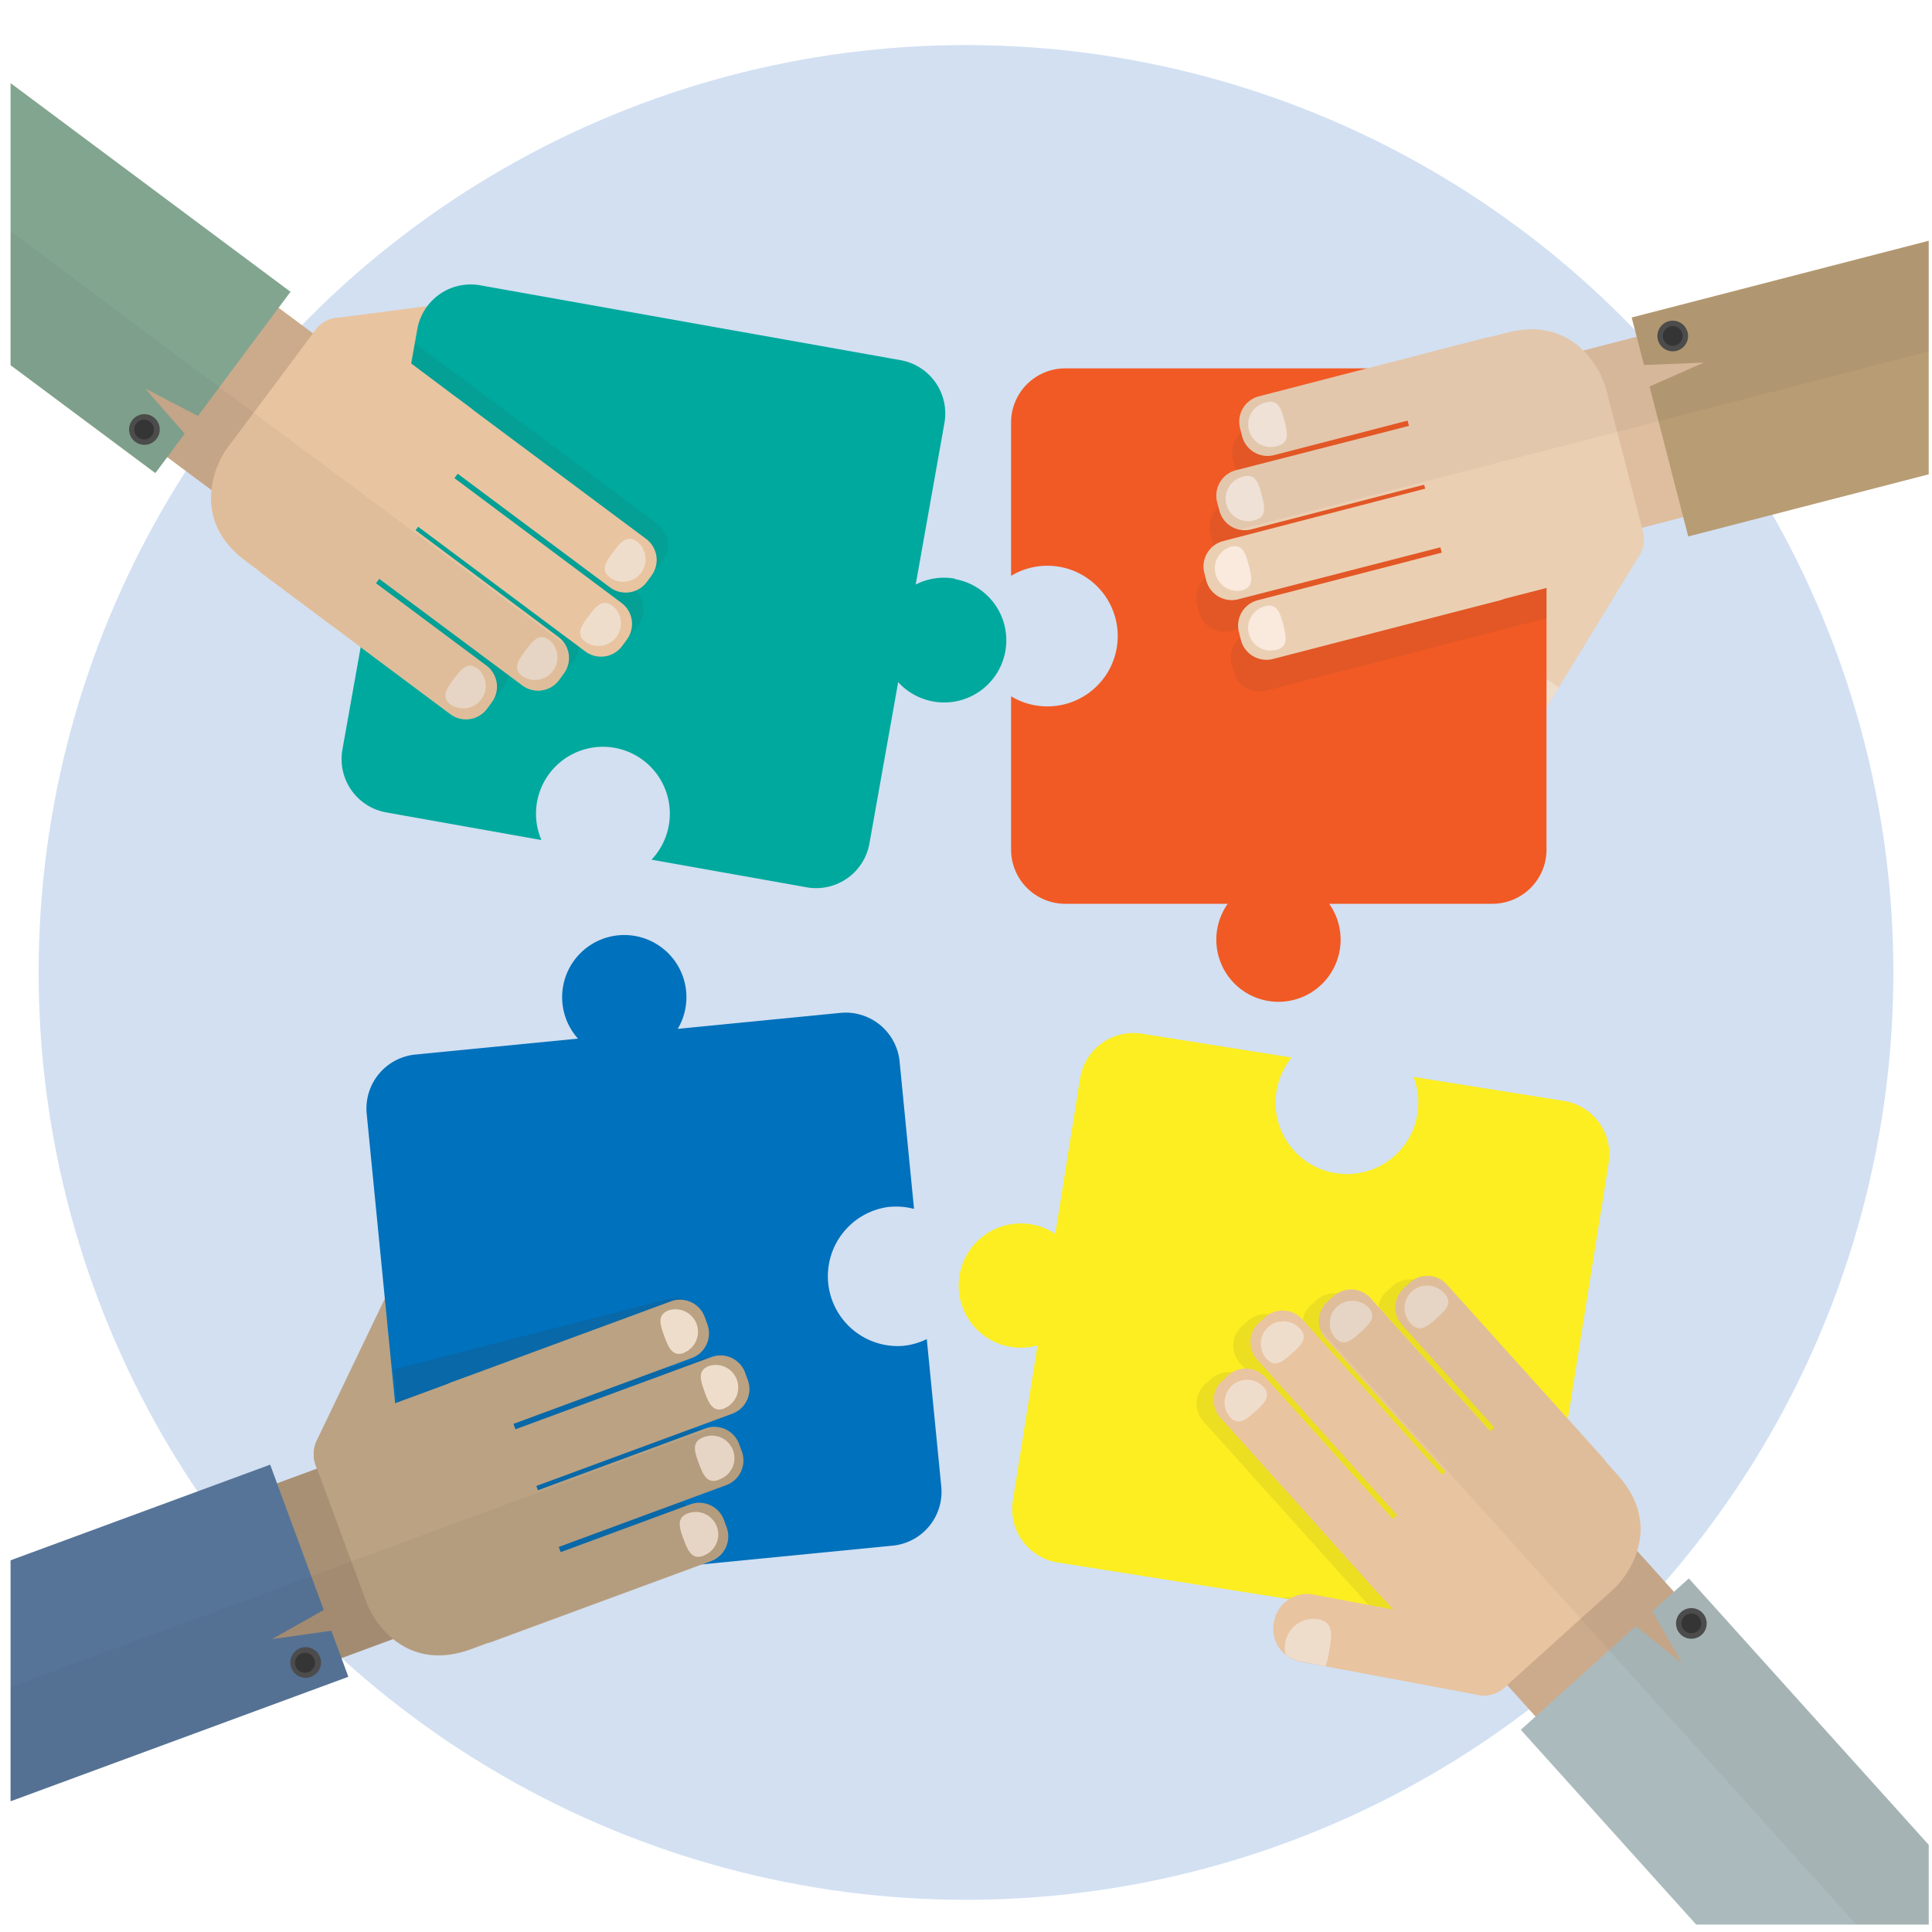 <svg id="Capa_1" data-name="Capa 1" xmlns="http://www.w3.org/2000/svg" xmlns:xlink="http://www.w3.org/1999/xlink" viewBox="0 0 300 300"><defs><style>.cls-1{fill:none;}.cls-2{fill:#d2e0f2;}.cls-3{clip-path:url(#clip-path);}.cls-4{fill:#fcee21;}.cls-11,.cls-12,.cls-20,.cls-5{fill:#363636;}.cls-5{opacity:0.08;}.cls-6{fill:#ccab8c;}.cls-7{fill:#e9c4a0;}.cls-8{fill:#efddcc;}.cls-9{fill:#abbabc;}.cls-10{fill:#4e4e4e;}.cls-12{opacity:0.05;}.cls-13{fill:#ebcfb3;}.cls-14{fill:#f15a24;}.cls-15{fill:#debe9e;}.cls-16{fill:#f9eadd;}.cls-17{fill:#b89c74;}.cls-18{fill:#bba282;}.cls-19{fill:#0071bc;}.cls-20{opacity:0.15;}.cls-21{fill:#a89074;}.cls-22{fill:#567498;}.cls-23{fill:#00a99d;}.cls-24{fill:#82a590;}</style><clipPath id="clip-path"><rect class="cls-1" x="1.64" y="1" width="297.85" height="297.85"/></clipPath></defs><title>imagen-</title><circle class="cls-2" cx="150" cy="151" r="144"/><g class="cls-3"><path class="cls-4" d="M242.82,170.94l-23.34-3.72a11.08,11.08,0,1,1-21.27,2.25,11,11,0,0,1,2.36-5.26l-23.24-3.7a8.4,8.4,0,0,0-9.63,7l-3.84,24.08a9.65,9.65,0,1,0-2.76,17.33L157.27,233a8.4,8.4,0,0,0,7,9.63L229.74,253a8.41,8.41,0,0,0,9.63-7l10.43-65.49A8.41,8.41,0,0,0,242.82,170.94Z"/><path class="cls-5" d="M239.37,246.06,243,223.33,222,200a4.09,4.09,0,0,0-5.76-.3l-.91.82a4.09,4.09,0,0,0-.3,5.76l14.34,15.92-.45.41-.19.17-18.55-20.59a4.08,4.08,0,0,0-5.76-.31l-.91.82a4.61,4.61,0,0,0-.37.4l-.09.1a2.86,2.86,0,0,0-.29.42l0,0a4.16,4.16,0,0,0-.24.47.49.49,0,0,1,0,.11,3.38,3.38,0,0,0-.16.48h0a3.41,3.41,0,0,0-.1.54s0,.05,0,.07a3.17,3.17,0,0,0,0,.53h0a3.43,3.43,0,0,0,.05.56v0c0,.18.08.36.13.54h0a4.1,4.1,0,0,0,.84,1.47L221.73,229l-.53.47-21.68-24.07a4.07,4.07,0,0,0-5.76-.3l-.91.82a4.07,4.07,0,0,0-.3,5.75l21.68,24.08-.67.6-19.75-21.94a4.07,4.07,0,0,0-5.75-.3l-.92.82a4.09,4.09,0,0,0-.3,5.76l24.28,27h0l2.49,2.76-12.28-2.31a5.19,5.19,0,0,0-2.22,0L229.74,253A8.41,8.41,0,0,0,239.37,246.06Z"/><rect class="cls-6" x="238.84" y="244.86" width="28.93" height="33.13" transform="translate(-109.86 236.66) rotate(-42)"/><path class="cls-7" d="M251.16,229c7.44,8.27,1.33,16-.59,17.73l-17,15.35a4.68,4.68,0,0,1-6.62-.35l-14.5-16.1a4.68,4.68,0,0,1,.35-6.62l22.7-20.44a4.7,4.7,0,0,1,6.63.34Z"/><path class="cls-7" d="M220.76,240.86a4.08,4.08,0,0,1-.3,5.76l-.91.82a4.08,4.08,0,0,1-5.76-.3l-24.28-27a4.09,4.09,0,0,1,.3-5.76l.91-.82a4.08,4.08,0,0,1,5.76.3Z"/><path class="cls-8" d="M196.17,215.33c1.29,1.44.18,2.55-1.25,3.84s-2.65,2.28-3.95.84a3.5,3.5,0,0,1,5.2-4.68Z"/><path class="cls-7" d="M226.47,231.85a4.08,4.08,0,0,1-.31,5.76l-.91.82a4.08,4.08,0,0,1-5.76-.31l-24.27-27a4.07,4.07,0,0,1,.3-5.76l.91-.82a4.09,4.09,0,0,1,5.76.3Z"/><path class="cls-8" d="M201.87,206.32c1.3,1.44.19,2.54-1.25,3.83s-2.65,2.29-3.94.85a3.49,3.49,0,1,1,5.19-4.68Z"/><path class="cls-7" d="M237.1,228.57a4.08,4.08,0,0,1-.3,5.76l-.91.82a4.07,4.07,0,0,1-5.76-.3l-24.28-27a4.08,4.08,0,0,1,.3-5.76l.91-.82a4.08,4.08,0,0,1,5.76.3Z"/><path class="cls-8" d="M212.51,203.05c1.29,1.43.18,2.54-1.26,3.83s-2.65,2.28-3.94.85a3.5,3.5,0,0,1,5.2-4.68Z"/><path class="cls-7" d="M248.92,226.39a4.08,4.08,0,0,1-.3,5.76l-.91.82a4.08,4.08,0,0,1-5.76-.3l-24.28-27A4.08,4.08,0,0,1,218,200l.91-.82a4.08,4.08,0,0,1,5.76.3Z"/><path class="cls-8" d="M224.33,200.87c1.29,1.43.18,2.54-1.25,3.83s-2.65,2.28-4,.85a3.5,3.5,0,1,1,5.2-4.68Z"/><path class="cls-7" d="M231.43,252.75a5.19,5.19,0,0,1,4,6.13l-.06.25a5.17,5.17,0,0,1-6.13,4L201.82,258a5.18,5.18,0,0,1-4-6.13l.06-.25a5.17,5.17,0,0,1,6.13-4Z"/><path class="cls-8" d="M199.57,255.1a4.49,4.49,0,0,0,.06,1.83,5.12,5.12,0,0,0,2.19,1l4,.78a12.14,12.14,0,0,0,.6-2.46c.42-2.41.66-4.39-1.75-4.81A4.44,4.44,0,0,0,199.57,255.1Z"/><polygon class="cls-9" points="315.74 304.51 289.64 328.01 236.15 268.6 254.01 252.51 261.2 258.28 256.58 250.2 262.24 245.1 315.74 304.51"/><path class="cls-10" d="M264.4,250.49a2.38,2.38,0,1,1-3.36-.17A2.38,2.38,0,0,1,264.4,250.49Z"/><path class="cls-11" d="M263.78,251.05a1.54,1.54,0,1,1-2.18-.11A1.55,1.55,0,0,1,263.78,251.05Z"/><path class="cls-12" d="M218.88,199.13,218,200a4.08,4.08,0,0,0-.3,5.76L232,221.63l-.65.58-18.54-20.6a4.08,4.08,0,0,0-5.76-.3l-.91.82a4.09,4.09,0,0,0-1.15,4.29l98.37,109.23,12.37-11.14-53.5-59.41-2.3,2.07-5.72-6.35c1-3.27.87-7.49-3.06-11.86l-1.85-2.06a4.6,4.6,0,0,0-.39-.51l-24.28-27A4.08,4.08,0,0,0,218.88,199.13Z"/><path class="cls-13" d="M245.48,80.75a5.17,5.17,0,0,1,7.15-1.57l.22.13a5.2,5.2,0,0,1,1.57,7.16L239.88,110.3a5.17,5.17,0,0,1-7.15,1.57l-.21-.14a5.17,5.17,0,0,1-1.58-7.15Z"/><path class="cls-8" d="M236.4,111.39a4.48,4.48,0,0,0,1.74.58,5.13,5.13,0,0,0,1.74-1.67l2.16-3.5a11.68,11.68,0,0,0-2.09-1.43c-2.11-1.25-3.87-2.17-5.12-.06A4.45,4.45,0,0,0,236.4,111.39Z"/><path class="cls-14" d="M231.76,57.2H165.44A8.41,8.41,0,0,0,157,65.61V89.42a10.81,10.81,0,0,1,5.63-1.57A10.92,10.92,0,1,1,157,108.12v23.81a8.42,8.42,0,0,0,8.41,8.41h25.23a9.65,9.65,0,1,0,15.76,0h25.33a8.41,8.41,0,0,0,8.41-8.41V65.61A8.4,8.4,0,0,0,231.76,57.2Z"/><path class="cls-5" d="M240.17,65.61a8.4,8.4,0,0,0-8.41-8.41h-1.42l-.19,0-.3,0-.33.06-35.13,9.08a4.06,4.06,0,0,0-2.92,5l.3,1.18a4.08,4.08,0,0,0,5,2.93l20.74-5.36.13.48.09.36-26.83,6.93a4.07,4.07,0,0,0-2.93,5l.3,1.18c0,.12.07.24.12.36l0,.1c0,.09.07.17.11.25a.93.93,0,0,0,.05.1,3.07,3.07,0,0,0,.17.31l0,.06a1.88,1.88,0,0,0,.16.23.76.76,0,0,0,.08.11l.15.17a.81.81,0,0,0,.09.1c.07.08.15.15.22.22l.12.1.15.12.14.1.14.09.31.18.1,0,.19.08.11,0,.2.07.11,0,.43.1h.06a4,4,0,0,0,1.69-.07L220,80.07l.18.69-31.37,8.1a4.07,4.07,0,0,0-2.92,5l.3,1.18a4.08,4.08,0,0,0,5,2.93l31.37-8.1.22.87-28.58,7.38a4.07,4.07,0,0,0-2.93,5l.31,1.19a4.08,4.08,0,0,0,5,2.93l35.13-9.07h0l8.48-2.19Z"/><rect class="cls-15" x="247.15" y="50.29" width="33.13" height="28.93" transform="translate(-7.82 68) rotate(-14.48)"/><path class="cls-13" d="M233.93,51.66c10.78-2.78,14.81,6.21,15.46,8.72l5.74,22.21a4.71,4.71,0,0,1-3.38,5.72l-21,5.41a4.68,4.68,0,0,1-5.71-3.37l-7.64-29.58a4.68,4.68,0,0,1,3.36-5.71Z"/><path class="cls-13" d="M230.44,84.12a4.08,4.08,0,0,1,5,2.93l.31,1.19a4.07,4.07,0,0,1-2.93,5l-35.13,9.08a4.09,4.09,0,0,1-5-2.93l-.3-1.19a4.07,4.07,0,0,1,2.92-5Z"/><path class="cls-16" d="M196.44,94.13c1.87-.48,2.34,1,2.82,2.89s.8,3.4-1.07,3.89a3.5,3.5,0,0,1-1.75-6.78Z"/><path class="cls-13" d="M225.09,74.9a4.06,4.06,0,0,1,5,2.93l.31,1.18a4.08,4.08,0,0,1-2.93,5L192.3,93.05a4.09,4.09,0,0,1-5-2.93l-.3-1.18A4.08,4.08,0,0,1,190,84Z"/><path class="cls-16" d="M191.09,84.91c1.87-.48,2.33,1,2.82,2.88s.79,3.41-1.08,3.89a3.5,3.5,0,0,1-1.74-6.77Z"/><path class="cls-13" d="M227.1,64a4.09,4.09,0,0,1,5,2.93l.3,1.19a4.07,4.07,0,0,1-2.93,5l-35.13,9.07a4.07,4.07,0,0,1-5-2.93L189,78A4.07,4.07,0,0,1,192,73Z"/><path class="cls-16" d="M193.1,74c1.87-.49,2.34,1,2.82,2.88s.8,3.41-1.07,3.89A3.5,3.5,0,1,1,193.1,74Z"/><path class="cls-13" d="M230.62,52.46a4.08,4.08,0,0,1,5,2.93l.31,1.19a4.07,4.07,0,0,1-2.93,5l-35.13,9.08a4.09,4.09,0,0,1-5-2.93l-.3-1.19a4.06,4.06,0,0,1,2.93-5Z"/><path class="cls-16" d="M196.63,62.48c1.87-.49,2.33,1,2.82,2.88s.79,3.4-1.08,3.89a3.5,3.5,0,1,1-1.74-6.77Z"/><polygon class="cls-17" points="330.78 29.3 339.56 63.3 262.15 83.3 256.14 60.01 264.58 56.3 255.28 56.68 253.37 49.3 330.78 29.3"/><path class="cls-10" d="M259.15,49.87a2.38,2.38,0,1,1-1.71,2.9A2.38,2.38,0,0,1,259.15,49.87Z"/><path class="cls-11" d="M259.36,50.68a1.54,1.54,0,1,1-1.11,1.88A1.55,1.55,0,0,1,259.36,50.68Z"/><path class="cls-12" d="M192.57,66.5l.3,1.19a4.09,4.09,0,0,0,5,2.93l20.74-5.36.22.84L192,73A4.07,4.07,0,0,0,189,78l.31,1.19a4.06,4.06,0,0,0,3.27,3L334.94,45.42l-4.16-16.11-77.41,20,.78,3-8.29,2.14c-2.42-2.42-6.23-4.24-11.93-2.77l-2.67.7a5,5,0,0,0-.64.1L195.5,61.54A4.06,4.06,0,0,0,192.57,66.5Z"/><path class="cls-18" d="M58.8,228.29a5.18,5.18,0,0,1-7,2.28l-.23-.12a5.18,5.18,0,0,1-2.28-7l12.08-25.16a5.17,5.17,0,0,1,7-2.29l.22.12a5.16,5.16,0,0,1,2.28,7Z"/><path class="cls-19" d="M138.07,187.41a10.78,10.78,0,0,1,3.86.31l-2.24-22.89a8.42,8.42,0,0,0-9.19-7.55l-25.26,2.48a9.65,9.65,0,1,0-15.49,1.52l-25.26,2.47a8.42,8.42,0,0,0-7.55,9.19l6.48,66a8.41,8.41,0,0,0,9.19,7.55l66-6.48a8.41,8.41,0,0,0,7.55-9.19l-2.25-22.89a10.73,10.73,0,0,1-3.73,1.06,10.85,10.85,0,0,1-2.11-21.59Z"/><path class="cls-20" d="M71,251.37l34.92-8.9a4.08,4.08,0,0,0,2.94-5l-.3-1.19a4.07,4.07,0,0,0-5-2.94l-20.76,5.29-.14-.57-.07-.27L109.43,231a4.08,4.08,0,0,0,2.95-5l-.3-1.19a3.58,3.58,0,0,0-.11-.35.49.49,0,0,1,0-.11c0-.08-.07-.17-.11-.25l0-.09c-.06-.11-.11-.22-.17-.32l0-.05-.16-.24-.08-.1-.15-.18-.09-.1-.23-.22-.11-.1-.15-.12-.14-.1-.14-.09a4.3,4.3,0,0,0-.6-.32l-.11,0-.21-.08-.09,0-.46-.11h0a4,4,0,0,0-1.69.07l-26.86,6.84-.17-.69,31.39-8a4.07,4.07,0,0,0,2.94-5l-.3-1.18a4.08,4.08,0,0,0-5-2.95l-31.4,8-.22-.86,28.6-7.29a4.09,4.09,0,0,0,2.95-5l-.31-1.18a4.07,4.07,0,0,0-5-2.95l-35.16,9h0l-7.58,1.94,3.07,31.31A8.41,8.41,0,0,0,71,251.37Z"/><rect class="cls-21" x="25.69" y="231.56" width="33.13" height="28.93" transform="translate(-82.47 29.79) rotate(-20.23)"/><path class="cls-18" d="M73.2,256.07c-10.44,3.85-15.36-4.7-16.25-7.13L49,227.42a4.68,4.68,0,0,1,2.78-6l20.33-7.49a4.69,4.69,0,0,1,6,2.78l10.56,28.66a4.69,4.69,0,0,1-2.78,6Z"/><path class="cls-18" d="M73.42,223.43A4.09,4.09,0,0,1,68.18,221l-.42-1.15a4.08,4.08,0,0,1,2.42-5.24l34-12.54a4.08,4.08,0,0,1,5.24,2.41l.42,1.15a4.08,4.08,0,0,1-2.41,5.24Z"/><path class="cls-8" d="M106.25,210.06c-1.82.67-2.43-.78-3.1-2.59s-1.13-3.31.68-4a3.5,3.5,0,0,1,2.42,6.56Z"/><path class="cls-18" d="M79.68,232.07a4.08,4.08,0,0,1-5.24-2.42L74,228.5a4.08,4.08,0,0,1,2.42-5.23l34.05-12.55a4.07,4.07,0,0,1,5.23,2.42l.42,1.15a4.07,4.07,0,0,1-2.41,5.23Z"/><path class="cls-8" d="M112.5,218.7c-1.81.67-2.43-.78-3.09-2.59s-1.14-3.3.67-4a3.5,3.5,0,0,1,2.42,6.56Z"/><path class="cls-18" d="M78.77,243.16a4.08,4.08,0,0,1-5.24-2.42l-.42-1.15a4.07,4.07,0,0,1,2.42-5.23l34-12.55a4.08,4.08,0,0,1,5.24,2.42l.42,1.14a4.08,4.08,0,0,1-2.42,5.24Z"/><path class="cls-8" d="M111.6,229.79c-1.82.67-2.43-.78-3.1-2.59s-1.13-3.31.68-4a3.5,3.5,0,1,1,2.42,6.56Z"/><path class="cls-18" d="M76.41,254.94a4.08,4.08,0,0,1-5.24-2.41l-.42-1.15a4.08,4.08,0,0,1,2.42-5.24l34-12.54a4.08,4.08,0,0,1,5.24,2.41l.42,1.15a4.08,4.08,0,0,1-2.41,5.24Z"/><path class="cls-8" d="M109.24,241.58c-1.81.66-2.43-.78-3.1-2.59s-1.13-3.31.68-4a3.5,3.5,0,0,1,2.42,6.57Z"/><polygon class="cls-22" points="-20.92 288.02 -33.06 255.07 41.95 227.43 50.27 249.99 42.24 254.52 51.46 253.22 54.09 260.37 -20.92 288.02"/><path class="cls-10" d="M48.29,260.38a2.38,2.38,0,1,1,1.41-3.05A2.38,2.38,0,0,1,48.29,260.38Z"/><path class="cls-11" d="M48,259.6a1.55,1.55,0,1,1-1.07-2.9A1.55,1.55,0,0,1,48,259.6Z"/><path class="cls-12" d="M112.87,237.16l-.42-1.15a4.08,4.08,0,0,0-5.24-2.41L87.11,241l-.3-.82,26-9.58a4.08,4.08,0,0,0,2.42-5.24l-.42-1.14a4.09,4.09,0,0,0-3.56-2.66L-26.68,272.4-20.92,288l75-27.65L53,257.47l8-3c2.66,2.15,6.63,3.58,12.15,1.55l2.59-1a3.35,3.35,0,0,0,.62-.17l34.05-12.54A4.08,4.08,0,0,0,112.87,237.16Z"/><path class="cls-7" d="M53.58,59.9a5.18,5.18,0,0,1-5.71-4.59l0-.25a5.18,5.18,0,0,1,4.59-5.71l27.68-3.62a5.19,5.19,0,0,1,5.71,4.59l0,.25a5.18,5.18,0,0,1-4.59,5.71Z"/><path class="cls-23" d="M148.28,89.86a9.56,9.56,0,0,0-6.09.91l4.46-25.08a8.41,8.41,0,0,0-6.8-9.76L74.56,44.3a8.42,8.42,0,0,0-9.76,6.8L53.17,116.4a8.41,8.41,0,0,0,6.8,9.75l24.1,4.29a10.39,10.39,0,1,1,17.1,3.05l24.1,4.29A8.4,8.4,0,0,0,135,131l4.47-25.08a9.65,9.65,0,1,0,8.79-16Z"/><path class="cls-5" d="M96.49,88.9a4.08,4.08,0,0,0,5.7-.83l.73-1a4.06,4.06,0,0,0-.83-5.7L73,59.7h0l-8.59-6.4-7.84,44L71.71,108.6a4.06,4.06,0,0,0,5.7-.83l.74-1a4.08,4.08,0,0,0-.84-5.71L60.13,88.28l.28-.36.24-.33,22.22,16.56a4.08,4.08,0,0,0,5.71-.84l.73-1,.21-.31a.41.41,0,0,0,0-.09c.05-.08.09-.16.13-.24l0-.1c0-.11.09-.22.13-.33a.14.14,0,0,0,0-.07,2.76,2.76,0,0,0,.08-.27.27.27,0,0,0,0-.12c0-.08,0-.16,0-.23s0-.09,0-.13l0-.32v-.34a1,1,0,0,0,0-.17c0-.06,0-.11,0-.17s0-.17,0-.26a1.42,1.42,0,0,0,0-.2c0-.07,0-.13-.05-.2s0-.08,0-.12a1.18,1.18,0,0,0-.07-.2s0-.07,0-.11-.12-.26-.19-.39l0-.06h0a4.06,4.06,0,0,0-1.11-1.27L66.26,80.07l.42-.57,26,19.36a4.07,4.07,0,0,0,5.7-.84l.74-1a4.07,4.07,0,0,0-.84-5.7L72.29,72l.53-.71Z"/><rect class="cls-6" x="15.22" y="39.15" width="28.93" height="33.13" transform="translate(-32.72 46.22) rotate(-53.3)"/><path class="cls-7" d="M38.16,87.13c-8.93-6.65-4.45-15.43-2.9-17.51L49,51.23a4.68,4.68,0,0,1,6.56-1L72.9,63.22a4.68,4.68,0,0,1,1,6.56L55.6,94.28a4.7,4.7,0,0,1-6.56,1Z"/><path class="cls-7" d="M65.63,69.5a4.07,4.07,0,0,1-.83-5.71l.73-1A4.07,4.07,0,0,1,71.24,62l29.09,21.68a4.08,4.08,0,0,1,.83,5.7l-.73,1a4.09,4.09,0,0,1-5.71.83Z"/><path class="cls-8" d="M94.75,89.71c-1.55-1.15-.68-2.46.47-4S97.38,83,98.93,84.1a3.5,3.5,0,0,1-4.18,5.61Z"/><path class="cls-7" d="M61.8,79.46A4.08,4.08,0,0,1,61,73.75l.73-1a4.08,4.08,0,0,1,5.71-.84L96.5,93.62a4.07,4.07,0,0,1,.83,5.7l-.73,1a4.08,4.08,0,0,1-5.71.84Z"/><path class="cls-8" d="M90.92,99.67c-1.55-1.16-.68-2.46.48-4s2.15-2.75,3.7-1.6a3.5,3.5,0,0,1-4.18,5.61Z"/><path class="cls-7" d="M52,84.75A4.08,4.08,0,0,1,51.18,79l.73-1a4.07,4.07,0,0,1,5.71-.83L86.71,98.91a4.06,4.06,0,0,1,.83,5.7l-.73,1a4.08,4.08,0,0,1-5.7.83Z"/><path class="cls-8" d="M81.13,105c-1.55-1.15-.67-2.46.48-4s2.15-2.75,3.7-1.6A3.5,3.5,0,0,1,81.13,105Z"/><path class="cls-7" d="M40.85,89.2A4.06,4.06,0,0,1,40,83.5l.73-1a4.08,4.08,0,0,1,5.71-.83l29.09,21.68a4.08,4.08,0,0,1,.83,5.71l-.73,1a4.07,4.07,0,0,1-5.71.83Z"/><path class="cls-8" d="M70,109.42c-1.55-1.16-.68-2.46.48-4s2.15-2.76,3.7-1.6A3.5,3.5,0,0,1,70,109.42Z"/><polygon class="cls-24" points="-39.98 25.69 -18.99 -2.47 45.11 45.31 30.74 64.59 22.56 60.34 28.68 67.35 24.12 73.46 -39.98 25.69"/><path class="cls-10" d="M21,68.6a2.38,2.38,0,1,1,3.33-.48A2.38,2.38,0,0,1,21,68.6Z"/><path class="cls-11" d="M21.45,67.93a1.54,1.54,0,1,1,2.16-.31A1.54,1.54,0,0,1,21.45,67.93Z"/><path class="cls-12" d="M75.65,110.05l.73-1a4.08,4.08,0,0,0-.83-5.71L58.37,90.56l.52-.69,22.22,16.56a4.08,4.08,0,0,0,5.7-.83l.73-1a4.07,4.07,0,0,0,.29-4.43L-30,12.34-40,25.69l64.1,47.77L26,71l6.86,5.11c-.36,3.4.61,7.51,5.33,11l2.21,1.65a4.81,4.81,0,0,0,.48.42l29.09,21.68A4.07,4.07,0,0,0,75.65,110.05Z"/></g></svg>
